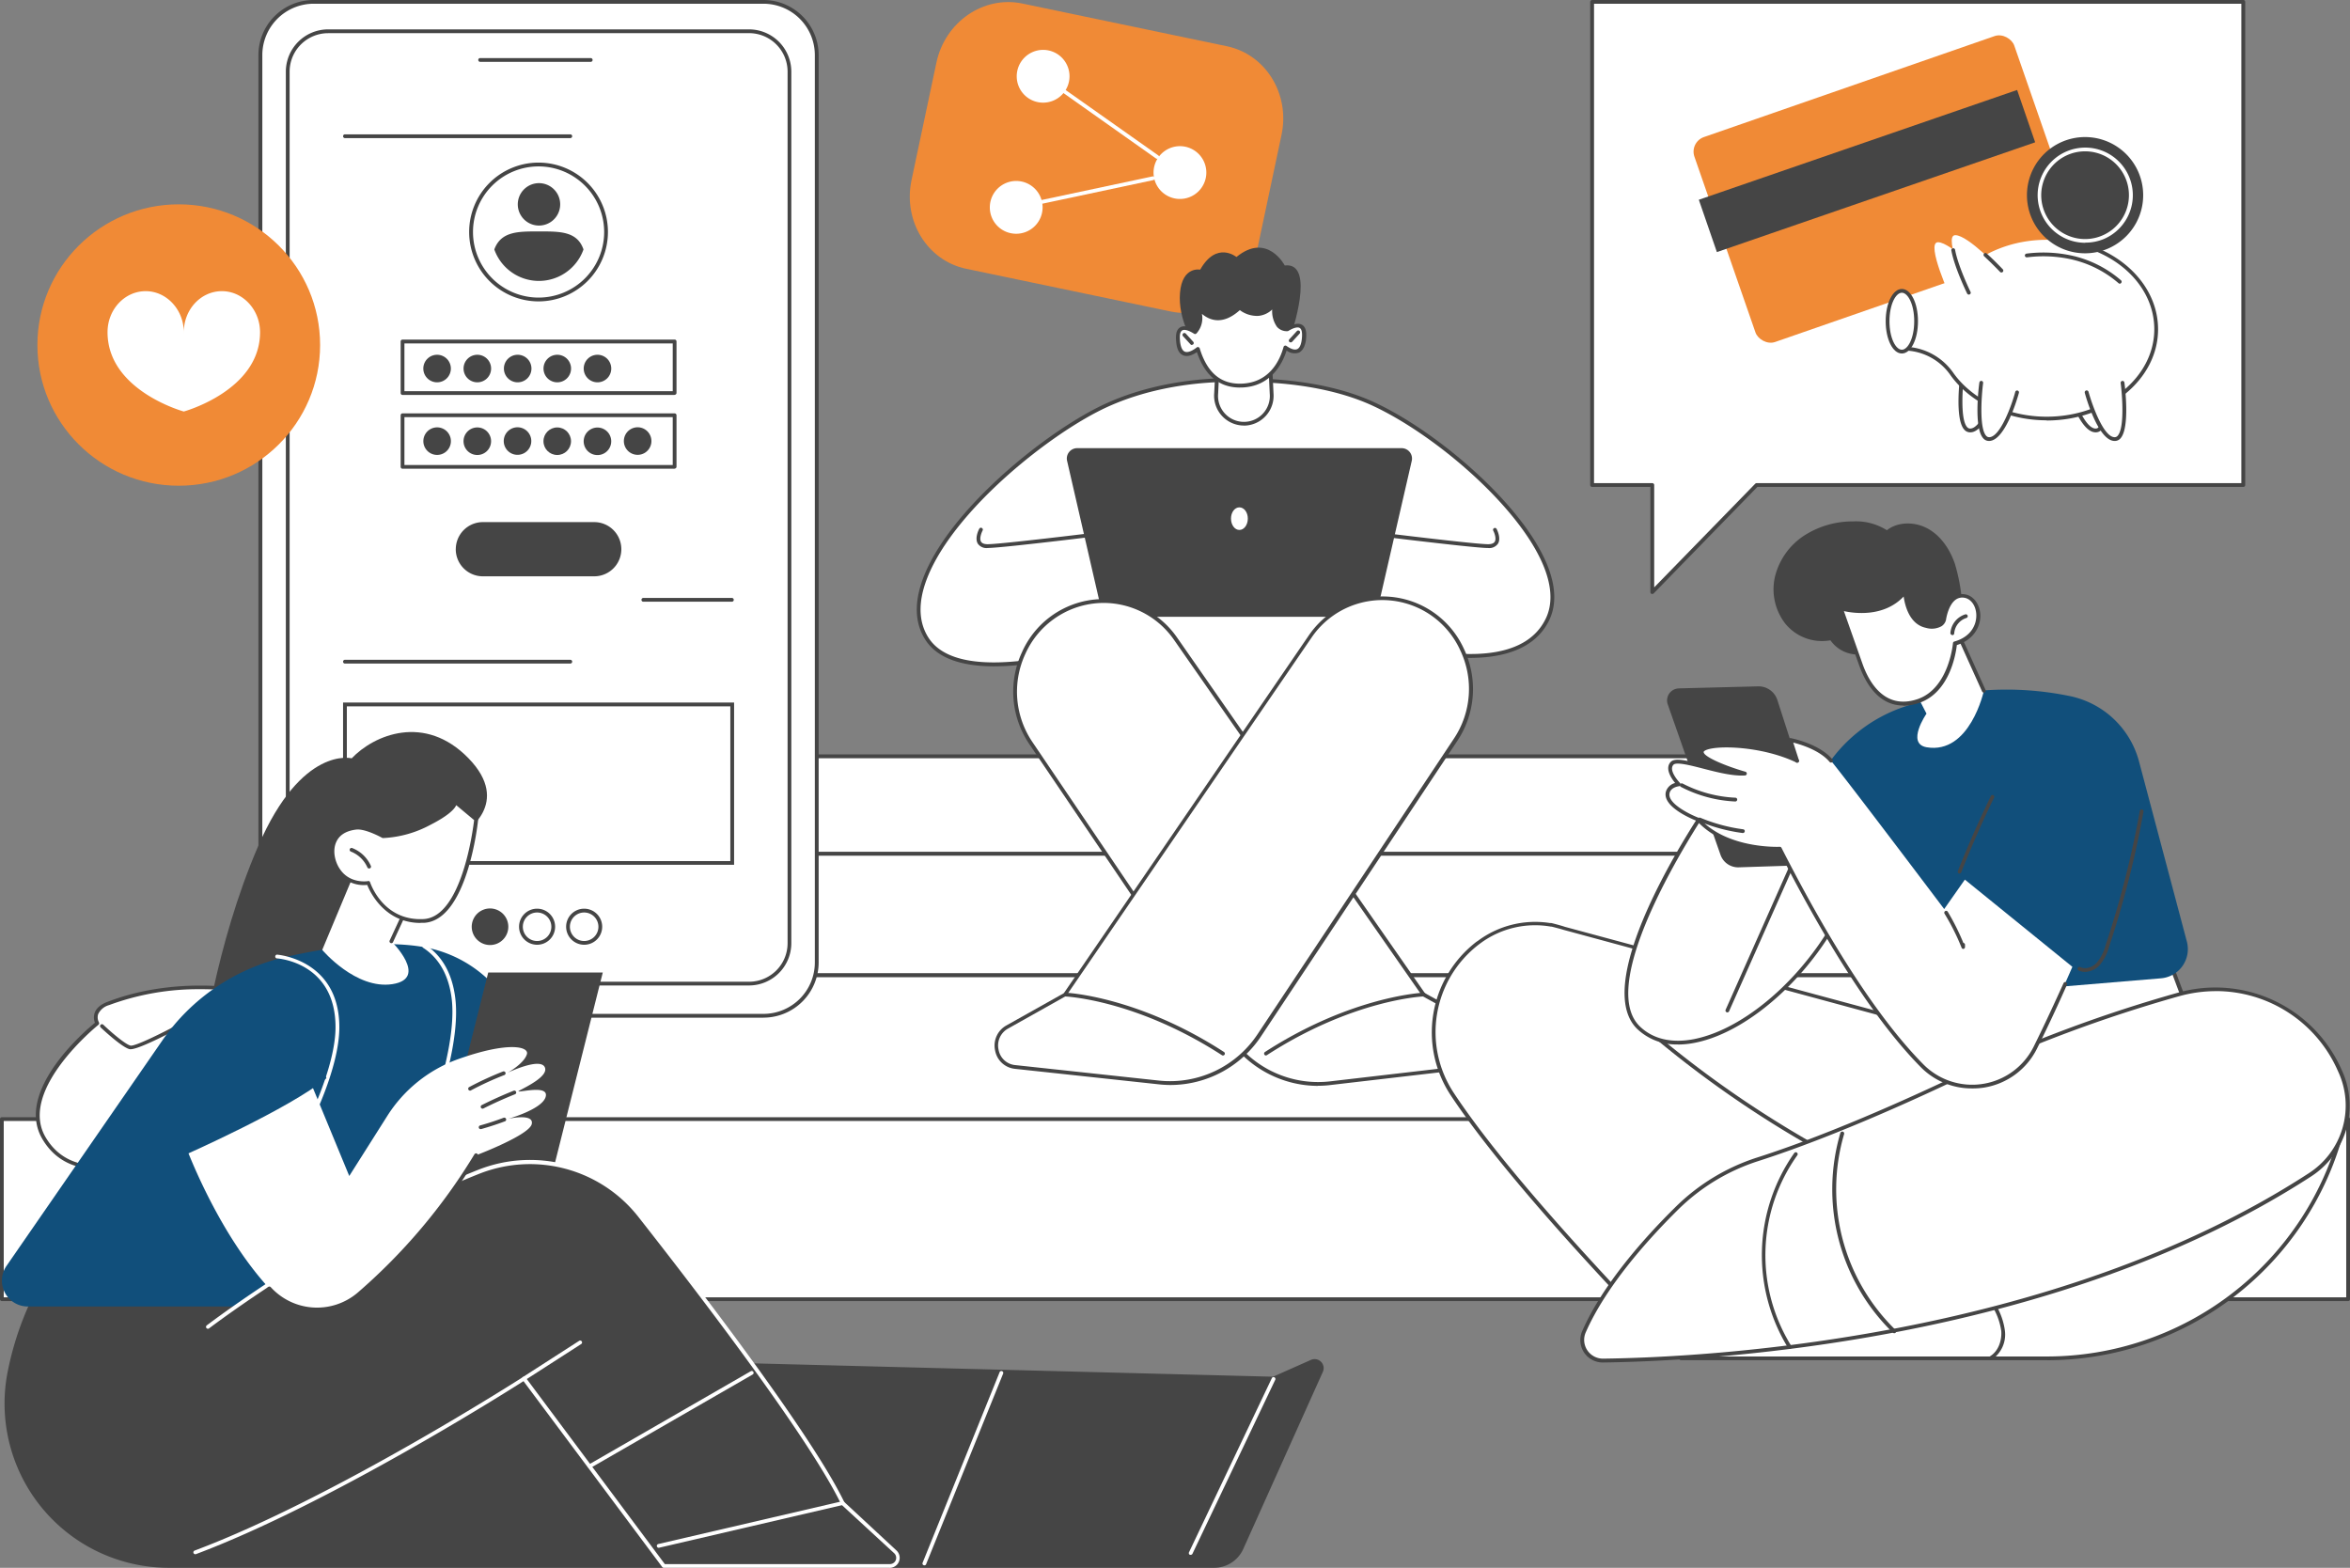 <svg xmlns="http://www.w3.org/2000/svg" viewBox="0 0 629.58 420.01"><rect x="0" y="0" width="629.58" height="420.01" fill="#808080" stroke="none"/><defs><style>.cls-1{fill:#f08a36;}.cls-2{fill:#fff;}.cls-3{fill:#454545;}.cls-4{fill:#114f7b;}</style></defs><g id="Capa_2" data-name="Capa 2"><g id="Capa_1-2" data-name="Capa 1"><path class="cls-1" d="M313.66,83.45,258.83,72c-10.39-2.18-16.94-12.8-14.63-23.73l6.67-31.49c2.31-10.92,12.61-18,23-15.84L328.7,12.39c10.39,2.18,16.94,12.8,14.63,23.73L336.66,67.6C334.35,78.53,324.05,85.63,313.66,83.45Z"></path><path class="cls-2" d="M309.2,44.75a7.07,7.07,0,1,1,5.43,8.39A7.06,7.06,0,0,1,309.2,44.75Z"></path><path class="cls-2" d="M272.28,62.62a7.07,7.07,0,1,0-7.1-7A7.05,7.05,0,0,0,272.28,62.62Z"></path><path class="cls-2" d="M279.16,54.58a.51.51,0,0,1-.5-.4.52.52,0,0,1,.39-.6l29.71-6.32a.51.51,0,0,1,.6.39.52.52,0,0,1-.39.6l-29.71,6.32Z"></path><path class="cls-2" d="M279.48,27.5a7.07,7.07,0,1,0-7.09-7A7.05,7.05,0,0,0,279.48,27.5Z"></path><path class="cls-2" d="M310,42.55a.52.52,0,0,1-.29-.09L284.92,24.94a.5.5,0,0,1,.58-.82l24.82,17.52a.5.5,0,0,1-.3.91Z"></path><polygon class="cls-2" points="600.98 129.94 470.6 129.94 442.66 158.59 442.66 129.94 426.54 129.94 426.54 0.51 600.98 0.51 600.98 129.94"></polygon><path class="cls-3" d="M427.05,129.43h15.61a.51.51,0,0,1,.51.51v27.41l27.07-27.77a.53.53,0,0,1,.36-.15H600.47V1H427.05Zm15.6,29.67a.46.46,0,0,1-.19,0,.49.49,0,0,1-.31-.47V130.44H426.54a.5.5,0,0,1-.51-.5V.51a.51.51,0,0,1,.51-.51H601a.51.51,0,0,1,.51.51V129.94a.5.5,0,0,1-.51.5H470.81L443,159A.51.51,0,0,1,442.65,159.1Z"></path><rect class="cls-1" x="457.32" y="23.44" width="90.2" height="57.79" rx="4.11" transform="matrix(0.95, -0.33, 0.33, 0.95, 10.4, 166.72)"></rect><rect class="cls-3" x="455.07" y="38.36" width="90.2" height="14.83" transform="translate(12.42 165.63) rotate(-19.03)"></rect><path class="cls-2" d="M553.89,102.79s3.47,12.52,7.54,12.52,2.12-15.08,2.12-15.08Z"></path><path class="cls-3" d="M561.43,115.82c-4.33,0-7.66-11.57-8-12.89a.5.5,0,0,1,.35-.62.49.49,0,0,1,.62.35c.94,3.38,4,12.15,7.06,12.15a1.08,1.08,0,0,0,.82-.41c1.87-2.14,1.2-10.91.79-14.11a.5.5,0,0,1,1-.13c.16,1.23,1.48,12-1,14.9a2.05,2.05,0,0,1-1.58.76Z"></path><path class="cls-2" d="M535.33,102.79s-3.47,12.52-7.54,12.52-2.12-15.08-2.12-15.08Z"></path><path class="cls-3" d="M527.79,115.82a2.05,2.05,0,0,1-1.58-.76c-2.52-2.86-1.19-13.67-1-14.9a.49.49,0,0,1,.56-.43.5.5,0,0,1,.44.56c-.42,3.2-1.09,12,.78,14.11a1.1,1.1,0,0,0,.83.41c3,0,6.11-8.77,7.05-12.15a.51.51,0,0,1,1,.27c-.37,1.32-3.7,12.89-8,12.89Z"></path><path class="cls-2" d="M531.57,74.39s-8.89-9.5-12.36-9.5,3.61,15.38,3.61,15.38l8.75-5.89Z"></path><path class="cls-2" d="M548.31,64.24c-9,0-17.08,3.32-22.47,8.54a22.88,22.88,0,0,1-15.92,6.53V93.39h.2a15.73,15.73,0,0,1,12.79,6.75c5.08,7.14,14.55,12,25.4,12,16.21,0,29.35-10.71,29.35-23.93S564.52,64.24,548.31,64.24Z"></path><path class="cls-3" d="M548.31,112.6c-10.59,0-20.48-4.66-25.81-12.16a15.31,15.31,0,0,0-12.38-6.54h-.2a.51.51,0,0,1-.51-.5V79.32a.51.51,0,1,1,1,0V92.89a16.34,16.34,0,0,1,12.9,7c5.14,7.24,14.72,11.74,25,11.74,15.91,0,28.84-10.51,28.84-23.43,0-12-11-22-25.64-23.27a.51.51,0,0,1,.09-1c15.14,1.36,26.56,11.8,26.56,24.29,0,13.47-13.39,24.43-29.85,24.43Z"></path><path class="cls-3" d="M551.56,64.89h0c-.55,0-1.11-.09-1.65-.11a.51.51,0,0,1,0-1c.56,0,1.13.06,1.7.11a.51.51,0,0,1,0,1Z"></path><path class="cls-2" d="M567.91,75.48a29.72,29.72,0,0,0-13.65-6.66A35,35,0,0,0,543,68.43l24.93,7Z"></path><path class="cls-3" d="M567.91,76a.46.46,0,0,1-.33-.13,29.17,29.17,0,0,0-13.41-6.55,34.43,34.43,0,0,0-11.12-.38.51.51,0,0,1-.57-.44.5.5,0,0,1,.44-.56,35.56,35.56,0,0,1,11.44.39,30.09,30.09,0,0,1,13.89,6.78.51.51,0,0,1,0,.72.5.5,0,0,1-.37.17Z"></path><path class="cls-2" d="M509.52,94.2c2.1,0,3.82-3.65,3.82-8.14s-1.72-8.15-3.82-8.15-3.82,3.65-3.82,8.15S507.41,94.2,509.52,94.2Z"></path><path class="cls-3" d="M509.52,78.42c-1.61,0-3.32,3.06-3.32,7.63s1.71,7.64,3.32,7.64,3.31-3.07,3.31-7.64S511.12,78.42,509.52,78.42Zm0,16.28c-2.43,0-4.33-3.8-4.33-8.64s1.9-8.65,4.33-8.65,4.32,3.8,4.32,8.65S511.94,94.7,509.52,94.7Z"></path><path class="cls-2" d="M559,105.11s3.46,12.52,7.54,12.52,2.11-15.09,2.11-15.09Z"></path><path class="cls-3" d="M566.53,118.13c-4.33,0-7.66-11.57-8-12.89a.51.51,0,0,1,1-.27c.93,3.38,4,12.15,7,12.15a1.06,1.06,0,0,0,.83-.41c1.87-2.13,1.2-10.9.78-14.1a.5.5,0,1,1,1-.13c.17,1.22,1.48,12-1,14.9a2,2,0,0,1-1.58.75Z"></path><path class="cls-2" d="M540.41,105.11s-3.46,12.52-7.54,12.52-2.11-15.09-2.11-15.09Z"></path><path class="cls-3" d="M532.87,118.13a2,2,0,0,1-1.58-.75c-2.51-2.86-1.19-13.68-1-14.9a.51.51,0,0,1,.57-.44.5.5,0,0,1,.43.57c-.41,3.2-1.08,12,.79,14.1a1.06,1.06,0,0,0,.82.41c3,0,6.12-8.77,7-12.15a.52.52,0,0,1,.62-.35.51.51,0,0,1,.36.62C540.53,106.56,537.2,118.13,532.87,118.13Z"></path><path class="cls-2" d="M536.2,72.53S527.31,63,523.84,63s3.61,15.38,3.61,15.38l8.75-5.88Z"></path><path class="cls-3" d="M527.46,78.92a.5.5,0,0,1-.45-.28c-.14-.29-3.41-7-4.23-11.55a.5.5,0,0,1,.41-.58.51.51,0,0,1,.59.41c.79,4.36,4.1,11.21,4.14,11.27a.5.5,0,0,1-.24.68A.42.42,0,0,1,527.46,78.92Z"></path><path class="cls-3" d="M536.2,73a.52.52,0,0,1-.37-.16s-1.91-2-4.26-4.19a.5.5,0,1,1,.68-.74c2.38,2.17,4.3,4.22,4.32,4.24a.51.51,0,0,1-.37.85Z"></path><path class="cls-3" d="M573.06,58.07a15.57,15.57,0,1,0-20.25,8.67A15.57,15.57,0,0,0,573.06,58.07Z"></path><path class="cls-2" d="M558.6,40.54a11.75,11.75,0,1,0,10.81,7.13A11.74,11.74,0,0,0,558.6,40.54Zm0,24.5a12.75,12.75,0,1,1,5-1A12.77,12.77,0,0,1,558.64,65Z"></path><rect class="cls-2" x="141.34" y="202.62" width="340.11" height="26.11"></rect><path class="cls-3" d="M141.85,228.23H481V203.12H141.85Zm339.61,1H141.35a.51.51,0,0,1-.51-.51V202.62a.51.51,0,0,1,.51-.51H481.46a.51.51,0,0,1,.51.51v26.11a.51.51,0,0,1-.51.51Z"></path><rect class="cls-2" x="102.88" y="228.73" width="423.81" height="32.54"></rect><path class="cls-3" d="M103.39,260.77h422.8V229.24H103.39Zm423.3,1H102.88a.51.51,0,0,1-.5-.51V228.73a.5.5,0,0,1,.5-.5H526.69a.5.5,0,0,1,.51.5v32.54A.51.51,0,0,1,526.69,261.78Z"></path><rect class="cls-2" x="61.96" y="261.27" width="505.66" height="38.83"></rect><path class="cls-3" d="M62.46,299.6H567.12V261.78H62.46Zm505.16,1H62a.51.51,0,0,1-.51-.5V261.27a.51.51,0,0,1,.51-.5H567.62a.51.51,0,0,1,.51.5v38.84A.51.51,0,0,1,567.62,300.61Z"></path><rect class="cls-2" x="0.5" y="299.79" width="628.57" height="48.27"></rect><path class="cls-3" d="M1,347.55H628.57V300.3H1Zm628.06,1H.51a.5.5,0,0,1-.51-.5V299.79a.5.5,0,0,1,.51-.5H629.07a.5.5,0,0,1,.51.5v48.27A.5.5,0,0,1,629.07,348.56Z"></path><path class="cls-2" d="M333.41,101.89s19.1-.85,34.62,6.36c21.05,9.77,54.92,40.28,46.56,57.66-10.53,21.9-60.49.42-60.49.42l-41.38.85s-53.41,21.49-64.47,3.82,23.94-49.88,45.36-61c18.71-9.75,39.8-8.06,39.8-8.06Z"></path><path class="cls-3" d="M329.75,102.3c-6.82,0-22.1.9-35.9,8.1-16.38,8.54-41.64,29.8-46.46,47.51-1.35,5-.92,9.3,1.29,12.82,10.7,17.11,63.31-3.8,63.85-4a.47.47,0,0,1,.17,0l41.39-.85a.52.52,0,0,1,.21,0c.5.21,49.64,21,59.83-.18,1.7-3.54,1.66-7.84-.11-12.8-5.75-16.06-29-36.17-46.21-44.18-15.23-7.07-34.19-6.32-34.38-6.31h-.06c-.05,0-1.38-.1-3.63-.1Zm-63.32,76.21c-8.24,0-15.25-1.89-18.61-7.25-2.36-3.78-2.83-8.35-1.4-13.62,4.89-18,30.42-39.52,47-48.14,18.28-9.53,39.09-8.18,40-8.11s19.66-.64,34.82,6.41c17.42,8.09,40.9,28.45,46.74,44.75,1.87,5.22,1.89,9.79.07,13.58-4.42,9.18-16.43,12.2-34.75,8.7a144.56,144.56,0,0,1-26.29-8l-41.19.85c-2.23.89-27.51,10.82-46.39,10.82Z"></path><path class="cls-3" d="M398.68,146.81c-4.17,0-36-4-37.37-4.14a.51.51,0,0,1-.44-.57.5.5,0,0,1,.56-.44c.33,0,33.15,4.13,37.25,4.13.91,0,1.5-.23,1.77-.67.52-.86-.13-2.48-.42-3a.51.51,0,0,1,.89-.48c.13.25,1.3,2.52.4,4a2.84,2.84,0,0,1-2.64,1.17Z"></path><path class="cls-3" d="M264.6,146.81a2.84,2.84,0,0,1-2.64-1.17c-.9-1.51.27-3.78.4-4a.49.49,0,0,1,.68-.2.5.5,0,0,1,.21.68c-.29.55-.94,2.17-.42,3,.27.44.86.67,1.77.67,4.1,0,36.92-4.09,37.25-4.13a.51.51,0,0,1,.12,1c-1.35.17-33.21,4.14-37.37,4.14Z"></path><rect class="cls-2" x="295.59" y="162.08" width="71.78" height="40.44"></rect><path class="cls-3" d="M366.4,165.24H297.69a2.76,2.76,0,0,1-2.69-2.15l-9.12-39.64a2.77,2.77,0,0,1,2.7-3.39h86.94a2.78,2.78,0,0,1,2.7,3.39l-9.12,39.64a2.77,2.77,0,0,1-2.7,2.15Z"></path><path class="cls-2" d="M334.3,138.92c0,1.68-1,3.05-2.26,3.05s-2.25-1.37-2.25-3.05,1-3,2.25-3S334.3,137.24,334.3,138.92Z"></path><path class="cls-2" d="M394.93,285.72l-38.56,4.48a28.64,28.64,0,0,1-27-12.56l-53.12-78.51c-10.21-15.09-1-35.89,16.81-38a23.48,23.48,0,0,1,22,10l66.4,95.27L396.94,275c4.81,2.65,3.41,10.05-2,10.69Z"></path><path class="cls-3" d="M295.69,161.52a22.84,22.84,0,0,0-2.61.15,23.11,23.11,0,0,0-18.38,13.5,24.05,24.05,0,0,0,1.93,23.67l53.12,78.51a28.09,28.09,0,0,0,26.56,12.34l38.56-4.48a5,5,0,0,0,4.4-4.14,5.16,5.16,0,0,0-2.57-5.61l-15.56-8.57a.49.49,0,0,1-.17-.15l-66.4-95.27A23,23,0,0,0,295.69,161.52ZM353.08,290.9a29.16,29.16,0,0,1-24.17-13l-53.12-78.51a25.05,25.05,0,0,1-2-24.66,23.93,23.93,0,0,1,41.61-3.86l66.33,95.18,15.45,8.51a6.14,6.14,0,0,1,3.08,6.68,6,6,0,0,1-5.27,4.95l-38.56,4.48a27,27,0,0,1-3.35.2Z"></path><path class="cls-3" d="M339.16,282.76a.51.51,0,0,1-.28-.93c23.21-15,42.27-15.88,42.46-15.89a.51.51,0,1,1,0,1c-.18,0-19,.86-41.94,15.73a.5.5,0,0,1-.28.08Z"></path><path class="cls-2" d="M271.92,285.83l38.6,4.16a28.67,28.67,0,0,0,26.93-12.79l52.49-79c10.09-15.18.71-35.9-17.11-37.82a23.48,23.48,0,0,0-21.89,10.2l-65.62,95.83-15.49,8.71c-4.78,2.69-3.33,10.09,2.09,10.67Z"></path><path class="cls-3" d="M272,285.33l38.6,4.16A28.15,28.15,0,0,0,337,276.92l52.48-79a24,24,0,0,0,1.74-23.69,22.92,22.92,0,0,0-39.89-3.36l-65.63,95.83a.44.44,0,0,1-.17.16l-15.49,8.7a5.16,5.16,0,0,0-2.52,5.63A5,5,0,0,0,272,285.33Zm41.6,5.33a29.42,29.42,0,0,1-3.1-.17l-38.6-4.16a6,6,0,0,1-5.3-4.89,6.15,6.15,0,0,1,3-6.72L285,266.08l65.56-95.74a23.93,23.93,0,0,1,41.64,3.5,25.05,25.05,0,0,1-1.8,24.68l-52.49,79A29.18,29.18,0,0,1,313.57,290.66Z"></path><path class="cls-3" d="M327.64,282.76a.45.45,0,0,1-.27-.08c-23-14.87-41.76-15.72-41.95-15.73a.5.5,0,0,1-.48-.53.51.51,0,0,1,.52-.48c.2,0,19.26.86,42.47,15.89a.51.51,0,0,1-.28.93Z"></path><path class="cls-3" d="M345.85,89.79s6.85-19.69-1.66-18.68c0,0-4.7-9-12.94-2.26,0,0-5.3-4.4-9.71,3.39,0,0-4.81-1-5.41,6.21S319.82,92,319.82,92l26-2.26Z"></path><path class="cls-2" d="M333.21,113.52a7.45,7.45,0,0,1-7.41-8.11l.67-14.27H340l.67,14.27A7.44,7.44,0,0,1,333.21,113.52Z"></path><path class="cls-3" d="M327,91.65l-.65,13.78a6.94,6.94,0,1,0,13.82,0l-.65-13.81ZM333.21,114a8,8,0,0,1-7.92-8.65L326,91.12a.51.51,0,0,1,.51-.48H340a.51.51,0,0,1,.51.48l.67,14.27a8,8,0,0,1-7.92,8.63Z"></path><path class="cls-2" d="M344.9,88.24c-4.49.11-3.49-6.7-3.49-6.7-4.24,5.31-9.32.91-9.32.91-7.4,7-11.3-1.3-10.79.9.77,3.3-.62,5.12-1.17,5.68-1.89-1.2-5-2.48-4.54,2.31.46,5.36,3.86,3.32,5.33,2.16,1.47,4.79,4.52,10,11.68,9.81,6.92-.22,10.39-5.27,11.75-10.2,1.61,1.15,4.5,2.45,4.93-2.46.4-4.66-2.49-3.59-4.39-2.41Z"></path><path class="cls-3" d="M320.93,93a.4.4,0,0,1,.15,0,.52.52,0,0,1,.33.33c2,6.53,5.67,9.62,11.18,9.45,7.52-.24,10.3-6.26,11.28-9.83a.51.51,0,0,1,.78-.28c.7.5,2,1.27,2.89.85.68-.31,1.11-1.33,1.25-2.94s-.08-2.42-.6-2.73-1.66-.05-3,.79a.61.61,0,0,1-.26.08,3.48,3.48,0,0,1-2.8-1.14,7.27,7.27,0,0,1-1.3-4.67,6.18,6.18,0,0,1-3.67,1.71,7.68,7.68,0,0,1-5-1.54c-5,4.5-8.56,2.33-10.16,1a6.08,6.08,0,0,1-1.46,5.25.52.52,0,0,1-.63.08c-1.44-.92-2.6-1.24-3.18-.9s-.73,1.27-.6,2.74c.14,1.63.58,2.65,1.27,2.95,1.05.45,2.62-.65,3.25-1.15a.53.53,0,0,1,.32-.1Zm11.23,10.82c-5.51,0-9.37-3.19-11.5-9.49-1.11.75-2.51,1.37-3.69.85s-1.7-1.73-1.88-3.79.19-3.14,1.08-3.69,2.19-.31,3.87.68a5.6,5.6,0,0,0,.78-4.91c-.06-.24-.17-.7.21-.93s.69,0,1.11.41c1.34,1.19,4.5,4,9.61-.87a.52.52,0,0,1,.68,0,7,7,0,0,0,4.62,1.57,5.8,5.8,0,0,0,4-2.4.51.51,0,0,1,.6-.15.52.52,0,0,1,.3.53s-.51,3.67,1,5.32a2.41,2.41,0,0,0,1.89.8c1.72-1,3.06-1.28,4-.72s1.24,1.75,1.07,3.68S349,94,348,94.46a3.55,3.55,0,0,1-3.31-.56c-1.06,3.35-4.11,9.66-12,9.91h-.47Z"></path><path class="cls-3" d="M345.77,91.72a.5.5,0,0,1-.34-.13.51.51,0,0,1,0-.71l2-2.18a.5.5,0,1,1,.75.67l-2,2.18a.52.52,0,0,1-.38.17Z"></path><path class="cls-3" d="M319.33,92.42a.52.52,0,0,1-.38-.17l-2-2.18a.51.51,0,0,1,0-.72.51.51,0,0,1,.71,0l2,2.19a.5.5,0,0,1,0,.71.55.55,0,0,1-.34.13Z"></path><path class="cls-2" d="M627.26,303.66l-31.82-8.1-14.77-39.51-62.23,5.4-1,13.86-98.35-26.64c-.87-.28-3.57-1-3.57-1l.06.09a25,25,0,0,0-19.25,4.56l-.48.37a30,30,0,0,0-6.76,40.39c13.62,20.67,42.31,51.38,61.3,70.77h98.11a81.6,81.6,0,0,0,78.78-60.23Z"></path><path class="cls-3" d="M450.58,363.39h97.89A81.25,81.25,0,0,0,626.63,304l-31.32-8a.51.51,0,0,1-.35-.32l-14.63-39.14-61.42,5.33-1,13.44a.48.48,0,0,1-.21.37.49.49,0,0,1-.42.08l-98.36-26.65c-.68-.22-2.5-.69-3.24-.88a.41.41,0,0,1-.22,0,24.6,24.6,0,0,0-18.86,4.48c-.16.11-.32.24-.48.36a29.57,29.57,0,0,0-6.64,39.71c14.25,21.64,44.32,53.43,61.09,70.55Zm97.89,1h-98.1a.48.48,0,0,1-.36-.15c-16.76-17.11-47-49.07-61.37-70.85a30.59,30.59,0,0,1,6.88-41.07L396,252a25.71,25.71,0,0,1,19.3-4.72.55.55,0,0,1,.31,0c.11,0,2.74.69,3.61,1L517,274.67l1-13.26a.49.49,0,0,1,.46-.46l62.24-5.4a.48.48,0,0,1,.51.33l14.68,39.26,31.56,8a.53.53,0,0,1,.31.24.48.48,0,0,1,0,.39A82.27,82.27,0,0,1,548.47,364.4Z"></path><path class="cls-3" d="M492.67,311.18a.53.53,0,0,1-.24-.06,286.3,286.3,0,0,1-53-36.34.51.51,0,0,1-.05-.71.49.49,0,0,1,.71-.05,284.82,284.82,0,0,0,52.82,36.21.52.52,0,0,1,.2.69A.49.49,0,0,1,492.67,311.18Z"></path><path class="cls-3" d="M533.34,364.3a.5.5,0,0,1-.43-.25.51.51,0,0,1,.18-.69c2.38-1.39,3.25-4.41,3.06-6.79a17.21,17.21,0,0,0-3-7.52,50.25,50.25,0,0,0-16.73-16.24.49.49,0,0,1-.17-.69.51.51,0,0,1,.69-.18A51.29,51.29,0,0,1,534,348.51a18.07,18.07,0,0,1,3.13,8,8.08,8.08,0,0,1-3.55,7.74.45.45,0,0,1-.25.07Z"></path><path class="cls-2" d="M429.52,364.49c27.2-.35,120.34-4.95,189.31-49.75A22.17,22.17,0,0,0,627,287.11c-.08-.19-.17-.39-.26-.58a36.45,36.45,0,0,0-43.08-20.13A373,373,0,0,0,525,288.32c-26.31,12.53-43.94,19-54,22.23a54.37,54.37,0,0,0-21.69,13.14c-8.43,8.34-19.44,20.72-24.87,33.05a5.54,5.54,0,0,0,5.16,7.75Z"></path><path class="cls-3" d="M593.64,265.52a36.78,36.78,0,0,0-9.88,1.37,376.14,376.14,0,0,0-58.6,21.89c-26.27,12.51-43.92,19-54.09,22.26a54.06,54.06,0,0,0-21.48,13c-8.31,8.22-19.36,20.6-24.76,32.9a5,5,0,0,0,.41,4.77,5.05,5.05,0,0,0,4.28,2.26c26.94-.34,120.19-4.94,189-49.66a21.55,21.55,0,0,0,8-27l-.26-.58a35.67,35.67,0,0,0-32.61-21.22ZM429.45,365a6,6,0,0,1-5.55-8.45c5.47-12.45,16.6-24.94,25-33.22a55,55,0,0,1,21.88-13.25c10.15-3.24,27.75-9.72,54-22.21a376.91,376.91,0,0,1,58.76-21.95,36.95,36.95,0,0,1,43.68,20.41l.26.58a22.56,22.56,0,0,1-8.33,28.26C550,360,456.53,364.64,429.53,365Z"></path><path class="cls-3" d="M479.48,361.34a.51.51,0,0,1-.43-.23,47.46,47.46,0,0,1,1.68-52.27.51.51,0,0,1,.81.61,46.12,46.12,0,0,0-1.64,51.12.5.5,0,0,1-.42.78Z"></path><path class="cls-3" d="M507.47,357.16a.52.52,0,0,1-.35-.14,53.52,53.52,0,0,1-14.07-53.51.5.5,0,1,1,1,.3,52.54,52.54,0,0,0,13.8,52.48.5.5,0,0,1,0,.71.49.49,0,0,1-.37.16Z"></path><path class="cls-2" d="M457.4,216.11S425.7,262.5,439,275.32s43.85-6.9,56-34.89l-37.55-24.32Z"></path><path class="cls-3" d="M457.55,216.8c-3.07,4.61-30.39,46.41-18.23,58.16,3.54,3.42,8.6,4.59,14.62,3.39,14.88-3,32.17-19.14,40.38-37.73Zm-8,63a15.23,15.23,0,0,1-10.92-4.14c-13.41-13,17.07-58,18.38-59.86a.49.49,0,0,1,.69-.13L495.23,240a.5.5,0,0,1,.18.62c-8.25,19-26,35.68-41.27,38.72a23.53,23.53,0,0,1-4.61.48Z"></path><path class="cls-3" d="M462.77,271.22a.53.53,0,0,1-.2-.05.51.51,0,0,1-.26-.67l16.8-37.83a.51.51,0,0,1,.93.41l-16.81,37.83a.5.5,0,0,1-.46.3Z"></path><path class="cls-4" d="M476.83,224.57s6.84-10.45,12.19-18.74a40.42,40.42,0,0,1,20.46-16.26,83.88,83.88,0,0,1,45.16-3.07A24.25,24.25,0,0,1,573.06,204l12.82,48.26a7.85,7.85,0,0,1-6.93,9.82l-69.58,5.81-8.63-27.5Z"></path><path class="cls-3" d="M558.61,260.37a3.88,3.88,0,0,1-1.74-.4.5.5,0,0,1-.22-.68.5.5,0,0,1,.67-.22c1.47.73,3.33,0,4.4-1.15a12.11,12.11,0,0,0,2.37-4.67,257.91,257.91,0,0,0,9.17-36,.5.5,0,1,1,1,.17,258.28,258.28,0,0,1-9.2,36.14,12.88,12.88,0,0,1-2.59,5.05,5.57,5.57,0,0,1-3.84,1.75Z"></path><path class="cls-3" d="M525,234a.63.63,0,0,1-.19,0,.51.51,0,0,1-.28-.66c2.68-6.78,5.66-13.56,8.85-20.12A.51.51,0,0,1,534,213a.5.5,0,0,1,.23.67c-3.18,6.55-6.14,13.3-8.82,20.05A.51.51,0,0,1,525,234Z"></path><path class="cls-3" d="M449.77,184.41l21.23-.54a5.29,5.29,0,0,1,5.17,3.67l5.25,16.29L489.21,228a2.81,2.81,0,0,1-2.58,3.68l-20.79.67a5,5,0,0,1-4.91-3.36L446.8,188.7a3.22,3.22,0,0,1,3-4.28Z"></path><path class="cls-2" d="M526.4,235.64,555.2,259s-4.57,10.71-10,21.57a18.91,18.91,0,0,1-30.38,4.87c-9.49-9.62-22.15-27-38-58.12,0,0-14.23.74-21.88-7.77,0,0-9.2-3.49-8.12-7.34.53-1.9,2.92-2.11,2.92-2.11s-3.61-3.62-1.8-5.58,13,3.18,19.53,2.74c0,0-11.79-3.4-11.55-5.85s15.18-2.53,25.5,2.41l-1.81-5.6s7.37,1.42,10.85,5.51,30.4,39.8,30.4,39.8l5.54-7.89Z"></path><path class="cls-3" d="M528.23,291.58a19.14,19.14,0,0,1-13.72-5.78c-11.53-11.7-24.3-31.2-38-58-2.24.06-14.7,0-21.87-7.86-1.4-.54-9.44-3.86-8.32-7.9a3.45,3.45,0,0,1,2.46-2.28c-1-1.23-2.82-3.87-1.21-5.62,1.08-1.18,3.92-.52,8.85.75,2.27.59,4.72,1.22,7,1.57-3.7-1.3-8.18-3.27-8-5.13a1.49,1.49,0,0,1,.87-1.13c3.33-1.88,16.28-1.21,25.34,3.13a.52.52,0,0,1,.24.68.49.49,0,0,1-.67.23c-9.22-4.41-21.69-4.7-24.41-3.17-.26.15-.36.28-.37.35-.12,1.26,5.71,3.74,11.19,5.32a.51.51,0,0,1-.11,1c-3.26.22-7.54-.88-11.32-1.86-3.34-.86-7.13-1.83-7.86-1-1.44,1.57,1.75,4.86,1.78,4.89a.52.52,0,0,1,.12.53.49.49,0,0,1-.43.33s-2.05.21-2.48,1.75c-.78,2.78,5.38,5.79,7.81,6.72a.48.48,0,0,1,.2.14c7.4,8.24,21.33,7.61,21.48,7.61a.47.47,0,0,1,.47.27c13.69,26.82,26.46,46.32,38,58a18.4,18.4,0,0,0,29.57-4.74c3.18-6.4,6.08-12.78,8-17a.51.51,0,0,1,.67-.26.51.51,0,0,1,.25.67c-1.88,4.24-4.79,10.63-8,17.05a19.23,19.23,0,0,1-14.32,10.53A20.07,20.07,0,0,1,528.23,291.58Z"></path><path class="cls-3" d="M481.43,204.33A.49.49,0,0,1,481,204l-1.81-5.61a.5.5,0,0,1,.58-.65c.31.06,7.59,1.5,11.13,5.67a.51.51,0,1,1-.77.66c-2.63-3.09-7.69-4.63-9.71-5.14l1.54,4.76a.51.51,0,0,1-.33.63.41.41,0,0,1-.16,0Z"></path><path class="cls-3" d="M465,214.72h0a35.06,35.06,0,0,1-14.68-3.92.5.5,0,0,1,.47-.89A34,34,0,0,0,465,213.7a.51.51,0,0,1,0,1Z"></path><path class="cls-3" d="M466.93,223.16h-.07A45.42,45.42,0,0,1,455.15,220a.51.51,0,0,1-.27-.66.5.5,0,0,1,.66-.27A44.91,44.91,0,0,0,467,222.16a.49.49,0,0,1,.43.56.51.51,0,0,1-.5.44Z"></path><path class="cls-3" d="M526,254.21a.51.51,0,0,1-.47-.31,60.7,60.7,0,0,0-4.57-9.12.51.51,0,0,1,.16-.7.51.51,0,0,1,.7.17A61.93,61.93,0,0,1,526,252.6a.5.5,0,0,1,.44.52l0,.61a.5.5,0,0,1-.42.47H526Z"></path><path class="cls-3" d="M525.75,162.85a50,50,0,0,0-2-11.74c-1.28-3.77-3.58-7.33-7-9.34s-8.1-2.17-11.25.27a15.4,15.4,0,0,0-9.06-2.36,24,24,0,0,0-12.94,3.7,18.42,18.42,0,0,0-7.88,10.73A15,15,0,0,0,478.24,167a12.68,12.68,0,0,0,12.15,4.53,8.91,8.91,0,0,0,15.12-.82,13.62,13.62,0,0,0,13.62,2.18c4.45-1.9,6.62-10,6.62-10Z"></path><path class="cls-2" d="M523.09,166.45l8.4,18.6s-3.7,17.13-15.37,15.13c-5.53-1,0-9,0-9l-3.91-7.6,10.88-17.11Z"></path><path class="cls-3" d="M531.48,185.55a.51.51,0,0,1-.46-.3l-8-17.74-10.37,16.32a.5.5,0,1,1-.85-.54l10.87-17.11a.5.5,0,0,1,.46-.23.49.49,0,0,1,.43.3l8.39,18.6a.49.49,0,0,1-.25.66.46.46,0,0,1-.21.05Z"></path><path class="cls-2" d="M520.87,166s.94-7.19,5.57-6.33,5.7,10.33-2.7,12.69c0,0-1,12.48-9.89,15.44s-13.35-4.27-15.3-9.72S493.23,163,493.23,163s11,3.42,17.2-4.42c0,0,.31,8,5.69,9.13,4.31.88,4.75-1.75,4.75-1.75Z"></path><path class="cls-3" d="M494,163.73c.88,2.5,3.42,9.71,5,14.17,1.7,4.77,5.87,12.33,14.66,9.41,8.47-2.82,9.54-14.88,9.55-15a.49.49,0,0,1,.37-.45c4.52-1.27,6-4.58,5.88-7.25-.1-2.3-1.39-4.14-3.13-4.46a3,3,0,0,0-2.4.51c-2.05,1.49-2.58,5.35-2.58,5.39v0a2.8,2.8,0,0,1-1.17,1.69,5.4,5.4,0,0,1-4.18.46c-4.44-.91-5.66-6-6-8.4-5.33,5.63-13.31,4.51-16,3.91ZM509.85,189c-6.8,0-10.24-6.44-11.77-10.76-1.95-5.45-5.33-15-5.33-15a.52.52,0,0,1,.11-.52.5.5,0,0,1,.52-.13c.1,0,10.7,3.22,16.65-4.25a.5.5,0,0,1,.55-.17.52.52,0,0,1,.35.46c0,.08.36,7.65,5.3,8.66a4.57,4.57,0,0,0,3.4-.31,1.77,1.77,0,0,0,.74-1c0-.32.64-4.34,3-6.06a3.92,3.92,0,0,1,3.17-.68c2.21.4,3.84,2.63,4,5.4s-1.45,6.66-6.29,8.17c-.24,2.11-1.83,12.75-10.2,15.53a13.23,13.23,0,0,1-4.16.73Z"></path><path class="cls-3" d="M523,170.11h0a.52.52,0,0,1-.48-.53,5.71,5.71,0,0,1,4-5,.52.52,0,0,1,.63.35.5.5,0,0,1-.34.62,4.68,4.68,0,0,0-3.26,4.12.5.5,0,0,1-.5.48Z"></path><path class="cls-2" d="M84,.51H204.55a14.26,14.26,0,0,1,14.26,14.26V257.85a14.27,14.27,0,0,1-14.27,14.27H84a14.26,14.26,0,0,1-14.26-14.26V14.77A14.27,14.27,0,0,1,84,.51Z"></path><path class="cls-3" d="M84,1A13.77,13.77,0,0,0,70.28,14.77V257.85A13.77,13.77,0,0,0,84,271.61H204.54a13.78,13.78,0,0,0,13.76-13.76V14.77A13.77,13.77,0,0,0,204.54,1ZM204.55,272.63H84a14.79,14.79,0,0,1-14.77-14.78V14.77A14.79,14.79,0,0,1,84,0H204.55a14.79,14.79,0,0,1,14.77,14.77V257.85a14.79,14.79,0,0,1-14.77,14.77Z"></path><path class="cls-2" d="M87.9,8.38H200.69A10.81,10.81,0,0,1,211.5,19.19V252.68a10.82,10.82,0,0,1-10.82,10.82H87.89a10.81,10.81,0,0,1-10.81-10.81V19.2A10.82,10.82,0,0,1,87.9,8.38Z"></path><path class="cls-3" d="M87.9,8.89A10.32,10.32,0,0,0,77.59,19.2V252.69A10.33,10.33,0,0,0,87.9,263H200.69A10.32,10.32,0,0,0,211,252.69V19.19A10.32,10.32,0,0,0,200.69,8.88H87.9ZM200.69,264H87.9a11.34,11.34,0,0,1-11.32-11.32V19.19A11.34,11.34,0,0,1,87.9,7.87H200.69A11.34,11.34,0,0,1,212,19.19V252.68A11.34,11.34,0,0,1,200.69,264Z"></path><path class="cls-3" d="M122.11,147.13v0a7.26,7.26,0,0,1,7.27-7.26H159.2a7.26,7.26,0,0,1,0,14.52l-29.82,0a7.26,7.26,0,0,1-7.28-7.26Z"></path><ellipse class="cls-2" cx="144.29" cy="62.15" rx="18.08" ry="18.07" transform="translate(81.33 206.09) rotate(-89.68)"></ellipse><path class="cls-3" d="M144.29,44.58a17.57,17.57,0,1,0,17.57,17.57A17.59,17.59,0,0,0,144.29,44.58Zm0,36.16a18.59,18.59,0,1,1,18.58-18.58A18.61,18.61,0,0,1,144.29,80.74Z"></path><path class="cls-3" d="M147.83,59.27a5.68,5.68,0,1,0-8-1.15A5.68,5.68,0,0,0,147.83,59.27Z"></path><path class="cls-3" d="M144.43,62c-5.51,0-10.2-.09-12,4.83a12.68,12.68,0,0,0,23.89,0C154.63,61.91,149.94,62,144.43,62Z"></path><path class="cls-3" d="M108.35,124.57h71.88V111.75H108.35Zm72.11,1H107.84a.5.5,0,0,1-.5-.51V111.25a.5.5,0,0,1,.5-.51h72.89a.51.51,0,0,1,.51.51V125c0,.1,0,.58-.79.58Z"></path><path class="cls-3" d="M120.29,120.05a3.69,3.69,0,1,0-5,1.34A3.69,3.69,0,0,0,120.29,120.05Z"></path><path class="cls-3" d="M130.48,120.81a3.69,3.69,0,1,0-5.21,0A3.68,3.68,0,0,0,130.48,120.81Z"></path><path class="cls-3" d="M142.24,119a3.69,3.69,0,1,0-4.44,2.75A3.7,3.7,0,0,0,142.24,119Z"></path><circle class="cls-3" cx="149.29" cy="118.2" r="3.69" transform="translate(30.75 267.22) rotate(-89.87)"></circle><path class="cls-3" d="M163.67,119a3.69,3.69,0,1,0-4.38,2.83A3.69,3.69,0,0,0,163.67,119Z"></path><path class="cls-3" d="M174.42,119a3.69,3.69,0,1,0-4.43,2.75A3.68,3.68,0,0,0,174.42,119Z"></path><path class="cls-3" d="M108.35,104.8h71.88V92H108.35Zm72.11,1H107.84a.5.5,0,0,1-.5-.5V91.48a.5.5,0,0,1,.5-.51h72.89a.51.51,0,0,1,.51.51v13.76c0,.09,0,.57-.79.57Z"></path><path class="cls-3" d="M117.1,102.42a3.69,3.69,0,1,0-3.69-3.69A3.69,3.69,0,0,0,117.1,102.42Z"></path><path class="cls-3" d="M127.88,102.42a3.69,3.69,0,1,0-3.69-3.69A3.69,3.69,0,0,0,127.88,102.42Z"></path><path class="cls-3" d="M138.64,102.42A3.69,3.69,0,1,0,135,98.73,3.69,3.69,0,0,0,138.64,102.42Z"></path><path class="cls-3" d="M149.29,102.42a3.69,3.69,0,1,0-3.68-3.69A3.69,3.69,0,0,0,149.29,102.42Z"></path><path class="cls-3" d="M160.06,102.42a3.69,3.69,0,1,0-3.68-3.69A3.69,3.69,0,0,0,160.06,102.42Z"></path><path class="cls-3" d="M158.26,16.57H128.64a.51.51,0,0,1-.51-.51.5.5,0,0,1,.51-.5h29.62a.5.5,0,0,1,.5.5A.5.5,0,0,1,158.26,16.57Z"></path><path class="cls-3" d="M152.78,37H92.42a.51.51,0,0,1-.51-.51.5.5,0,0,1,.51-.5h60.36a.5.5,0,0,1,.51.5A.51.51,0,0,1,152.78,37Z"></path><path class="cls-3" d="M196.17,161.19H172.26a.51.51,0,0,1,0-1h23.91a.51.51,0,0,1,0,1Z"></path><rect class="cls-2" x="92.41" y="188.72" width="103.75" height="42.45"></rect><path class="cls-3" d="M92.92,230.67H195.66V189.22H92.92Zm103.75,1H91.91V188.21H196.67Z"></path><path class="cls-3" d="M156.51,244.45a3.82,3.82,0,1,0,3.81,3.82A3.82,3.82,0,0,0,156.51,244.45Zm0,8.64a4.83,4.83,0,1,1,4.82-4.82A4.82,4.82,0,0,1,156.51,253.09Z"></path><path class="cls-3" d="M143.9,244.45a3.82,3.82,0,1,0,3.81,3.82A3.82,3.82,0,0,0,143.9,244.45Zm0,8.64a4.83,4.83,0,1,1,4.82-4.82A4.82,4.82,0,0,1,143.9,253.09Z"></path><path class="cls-3" d="M133.17,252.79a4.9,4.9,0,1,0-6.41-2.63A4.91,4.91,0,0,0,133.17,252.79Z"></path><path class="cls-3" d="M152.78,177.76H92.42a.5.5,0,0,1-.51-.5.51.51,0,0,1,.51-.51h60.36a.51.51,0,0,1,.51.51A.5.5,0,0,1,152.78,177.76Z"></path><path class="cls-3" d="M124.46,222.94s12.77-7.74,1.07-19.79-25.32-6.3-31.31,0c0,0-13.34-3.48-25,23.4s-15.25,56.21-15.25,56.21H89.08l19.24-54Z"></path><path class="cls-3" d="M14.2,338.81a81,81,0,0,0-11.84,29.8,43.52,43.52,0,0,0,42.92,50.88h280a8,8,0,0,0,7.29-4.71l21.34-47.48a1.92,1.92,0,0,0-2.53-2.54l-10.25,4.55L84.54,362.73l-3-24.14-67.4.23Z"></path><path class="cls-3" d="M14.47,339.32A81.52,81.52,0,0,0,2.86,368.7,43,43,0,0,0,45.28,419h280a7.5,7.5,0,0,0,6.83-4.42l21.33-47.48a1.37,1.37,0,0,0-.28-1.57,1.39,1.39,0,0,0-1.58-.3l-10.24,4.56a.43.43,0,0,1-.22,0L84.54,363.24a.51.51,0,0,1-.49-.45l-2.9-23.69-66.68.23ZM325.32,420h-280A44,44,0,0,1,1.86,368.52a82.5,82.5,0,0,1,11.93-30,.52.52,0,0,1,.41-.21l67.4-.23a.51.51,0,0,1,.5.45L85,362.23l256.07,6.58,10.15-4.51a2.42,2.42,0,0,1,3.18,3.21L333.06,415a8.54,8.54,0,0,1-7.75,5Z"></path><path class="cls-2" d="M319,416.52a.44.44,0,0,1-.22,0,.5.5,0,0,1-.24-.67l22.22-46.71a.51.51,0,0,1,.91.44l-22.22,46.7A.49.49,0,0,1,319,416.52Z"></path><path class="cls-2" d="M247.64,419.31a.43.43,0,0,1-.19,0,.5.5,0,0,1-.28-.65l20.61-51a.51.51,0,1,1,.94.38l-20.61,51a.51.51,0,0,1-.47.32Z"></path><path class="cls-2" d="M72.15,266.6S50.57,260.51,29,268.75c-5,1.93-3,5.35-3,5.35S4,291.67,11.77,304.85c6.76,11.53,20.35,6.94,20.35,6.94l40-45.19Z"></path><path class="cls-3" d="M53.69,265a68.82,68.82,0,0,0-24.47,4.26,4.57,4.57,0,0,0-2.92,2.42,2.88,2.88,0,0,0,.2,2.2.52.52,0,0,1-.12.65c-.22.17-21.59,17.45-14.18,30.1,6.15,10.48,18.27,7.16,19.63,6.75l39.39-44.46A78.41,78.41,0,0,0,53.69,265ZM25.92,313.17c-4.62,0-10.72-1.46-14.59-8.07C3.9,292.4,22.66,276.24,25.44,274a3.85,3.85,0,0,1-.09-2.64c.45-1.29,1.63-2.31,3.52-3,21.44-8.21,43.2-2.23,43.42-2.17a.48.48,0,0,1,.35.34.47.47,0,0,1-.11.47l-40,45.19a.51.51,0,0,1-.21.15,22.43,22.43,0,0,1-6.36.9Z"></path><path class="cls-3" d="M35,281.08l-.21,0c-2-.39-7.24-5.29-7.83-5.85a.5.5,0,0,1,0-.71.52.52,0,0,1,.72,0c2.21,2.11,6,5.33,7.31,5.59,1.15.22,8.13-3.15,14.12-6.42a.51.51,0,1,1,.49.89C47.54,275.66,37.49,281.08,35,281.08Z"></path><path class="cls-4" d="M90,350H7.43a6.93,6.93,0,0,1-5.69-10.87l41.73-60.37a55,55,0,0,1,32.94-22.37c11.55-2.63,25.66-4.65,37.08-2.68a33.48,33.48,0,0,1,24.15,17.9l12.94,25.66L90,350Z"></path><path class="cls-2" d="M82.25,302.49a.49.49,0,0,1-.23-.06.5.5,0,0,1-.21-.68c.08-.16,8.08-15.64,8.08-26.57,0-17.23-15.12-18.4-15.77-18.44a.51.51,0,0,1,.07-1c.16,0,16.72,1.29,16.72,19.46,0,11.17-7.87,26.39-8.21,27a.5.5,0,0,1-.45.27Z"></path><path class="cls-2" d="M117.07,295.23a.47.47,0,0,1-.17,0,.52.52,0,0,1-.31-.65c.06-.17,5.87-16.6,4.37-27.42-.84-6.05-3.39-10.51-7.58-13.24a.51.51,0,0,1-.15-.7.51.51,0,0,1,.7-.15c4.44,2.9,7.15,7.6,8,14,1.53,11.06-4.18,27.22-4.42,27.9a.5.5,0,0,1-.47.33Z"></path><polygon class="cls-3" points="147.26 317.17 116.57 317.17 130.8 260.52 161.49 260.52 147.26 317.17"></polygon><path class="cls-2" d="M95.46,232.63l-9.13,21.84s9,10.7,18.82,9.17-.28-11.47-.28-11.47l5-10.84s-7.57-12.67-14.41-8.7Z"></path><path class="cls-3" d="M104.86,252.67a.5.5,0,0,1-.46-.72l4.9-10.58c-1-1.65-7.75-11.7-13.59-8.3a.53.53,0,0,1-.7-.18.52.52,0,0,1,.19-.7c7.19-4.17,14.78,8.35,15.1,8.88a.52.52,0,0,1,0,.47l-5,10.84a.5.5,0,0,1-.46.29Z"></path><path class="cls-2" d="M102.66,224A29.25,29.25,0,0,0,115,220.59c7.66-4,6.82-5.83,6.82-5.83l5.69,4.76s-2.74,26.63-14,27.23-14.85-10.22-14.85-10.22-5.1.89-8-3.38c-2.38-3.48-2.93-10.55,4.81-11.43C98.1,221.42,102.66,224,102.66,224Z"></path><path class="cls-3" d="M98.67,236a.5.5,0,0,1,.48.35c.14.42,3.55,10.43,14.34,9.86,10.16-.54,13.2-23.75,13.53-26.51l-4.79-4c-.48,1.07-2.11,2.82-7,5.31a29.57,29.57,0,0,1-12.62,3.5.47.47,0,0,1-.25-.07S98,222,95.51,222.23c-2.73.31-4.55,1.42-5.41,3.3-1.12,2.44-.29,5.52,1,7.34,2.71,4,7.48,3.18,7.52,3.17h.09Zm14,11.25c-9.64,0-13.52-8.27-14.29-10.19a8.77,8.77,0,0,1-8.11-3.66c-1.4-2.05-2.32-5.53-1-8.33.69-1.53,2.34-3.45,6.21-3.88,2.56-.29,6.63,1.87,7.39,2.3a29.73,29.73,0,0,0,12-3.38c6.59-3.41,6.57-5.11,6.56-5.22a.51.51,0,0,1,.81-.55l5.69,4.76a.5.5,0,0,1,.17.44c-.11,1.1-2.91,27.06-14.51,27.68l-.92,0Z"></path><path class="cls-3" d="M98.89,232.67a.52.52,0,0,1-.47-.31A8.05,8.05,0,0,0,94,228.13a.5.5,0,0,1,.36-.94,9,9,0,0,1,5,4.78.5.5,0,0,1-.27.66.45.45,0,0,1-.2,0Z"></path><path class="cls-3" d="M55.71,355.47S90.27,329,128.32,313.86a37.24,37.24,0,0,1,43,11.65c18,22.95,46.05,59.74,54.45,77.15l14.11,13a2.18,2.18,0,0,1-1.48,3.79H177.83l-37.46-50.18S90,401.73,52.31,415.85c0,0-3.56-37.12,3.4-60.38Z"></path><path class="cls-2" d="M238.39,420H177.83a.54.54,0,0,1-.41-.2L140.25,370c-4.83,3.08-52.22,33-87.76,46.34a.52.52,0,0,1-.65-.3.5.5,0,0,1,.29-.65c37.2-13.94,87.47-46.17,88-46.5a.51.51,0,0,1,.68.12l37.3,50h60.31a1.68,1.68,0,0,0,1.14-2.91l-14.11-13a.39.39,0,0,1-.11-.15c-8.54-17.68-37.75-55.87-54.4-77.06a36.92,36.92,0,0,0-42.4-11.5C91,329.23,56.37,355.6,56,355.87a.5.5,0,0,1-.7-.1.51.51,0,0,1,.09-.71c.35-.26,35.05-26.72,72.73-41.68a37.74,37.74,0,0,1,43.57,11.81c16.65,21.19,45.84,59.36,54.47,77.16l14,13a2.69,2.69,0,0,1-1.83,4.67Z"></path><path class="cls-2" d="M140.37,369.82a.47.47,0,0,1-.42-.24.5.5,0,0,1,.15-.69l15-9.65a.51.51,0,1,1,.55.85l-15,9.65A.5.5,0,0,1,140.37,369.82Z"></path><path class="cls-2" d="M158,393.28a.5.5,0,0,1-.26-.94l43.4-25a.5.5,0,0,1,.69.19.51.51,0,0,1-.19.69l-43.39,25A.57.57,0,0,1,158,393.28Z"></path><path class="cls-2" d="M176.45,414.64a.51.51,0,0,1-.11-1l49.31-11.47a.51.51,0,0,1,.61.38.5.5,0,0,1-.38.6l-49.32,11.48Z"></path><path class="cls-2" d="M49.35,306s8.38,23.49,22.8,39.16a17.31,17.31,0,0,0,24,1.55,155.21,155.21,0,0,0,31.43-37.23s14.22-5.38,14.88-8.36-6.3-1.4-6.3-1.4,8.94-2.49,10-5.8-6.27-1.37-7.25-1.54c-.54-.1,8.06-3.54,7.1-6.33-1-3-10,1.32-10,1.32s4.47-2.49,5.16-5c.54-2-5-3.42-18.47,1.38a37.42,37.42,0,0,0-19,15.29l-10.13,16-10.32-25L49.35,306Z"></path><path class="cls-3" d="M85,351.34a17.87,17.87,0,0,1-13.19-5.82.51.51,0,0,1,0-.72.51.51,0,0,1,.71,0,16.77,16.77,0,0,0,23.28,1.51,155.13,155.13,0,0,0,31.32-37.11.51.51,0,0,1,.87.53,156.19,156.19,0,0,1-31.54,37.35A17.63,17.63,0,0,1,85,351.35Z"></path><path class="cls-3" d="M128.77,302.49a.52.52,0,0,1-.49-.37.51.51,0,0,1,.36-.62c2.12-.59,4.23-1.28,6.28-2.06a.53.53,0,0,1,.66.3.51.51,0,0,1-.3.65c-2.08.78-4.22,1.48-6.37,2.08l-.14,0Z"></path><path class="cls-3" d="M129.29,297a.48.48,0,0,1-.45-.28.49.49,0,0,1,.22-.67c2.79-1.41,5.69-2.71,8.59-3.87a.51.51,0,0,1,.38.94c-2.88,1.15-5.75,2.44-8.52,3.83a.46.46,0,0,1-.22.06Z"></path><path class="cls-3" d="M125.94,292.17a.51.51,0,0,1-.45-.27.5.5,0,0,1,.21-.68,86.46,86.46,0,0,1,9.07-4.18.51.51,0,0,1,.37.95,82.44,82.44,0,0,0-9,4.13.53.53,0,0,1-.24.06Z"></path><path class="cls-4" d="M49.35,309.49s28.48-12.6,38.1-20.65c0,0-11.57-29.41-24.77-23.37C52.78,270,42.78,291,42.78,291s4.17,11.68,6.57,18.46Z"></path><ellipse class="cls-1" cx="47.89" cy="92.43" rx="37.87" ry="37.69"></ellipse><path class="cls-2" d="M59.45,78c-5.64,0-10.21,4.9-10.21,11,0,0,0,.14,0,.27a1.31,1.31,0,0,1,0-.27c0-6-4.58-11-10.21-11s-10.22,4.9-10.22,11c0,15.66,20.43,21.24,20.43,21.24a.25.25,0,0,0,0-.06l0,.06s20.43-5.59,20.43-21.24c0-6-4.57-11-10.21-11Z"></path></g></g></svg>